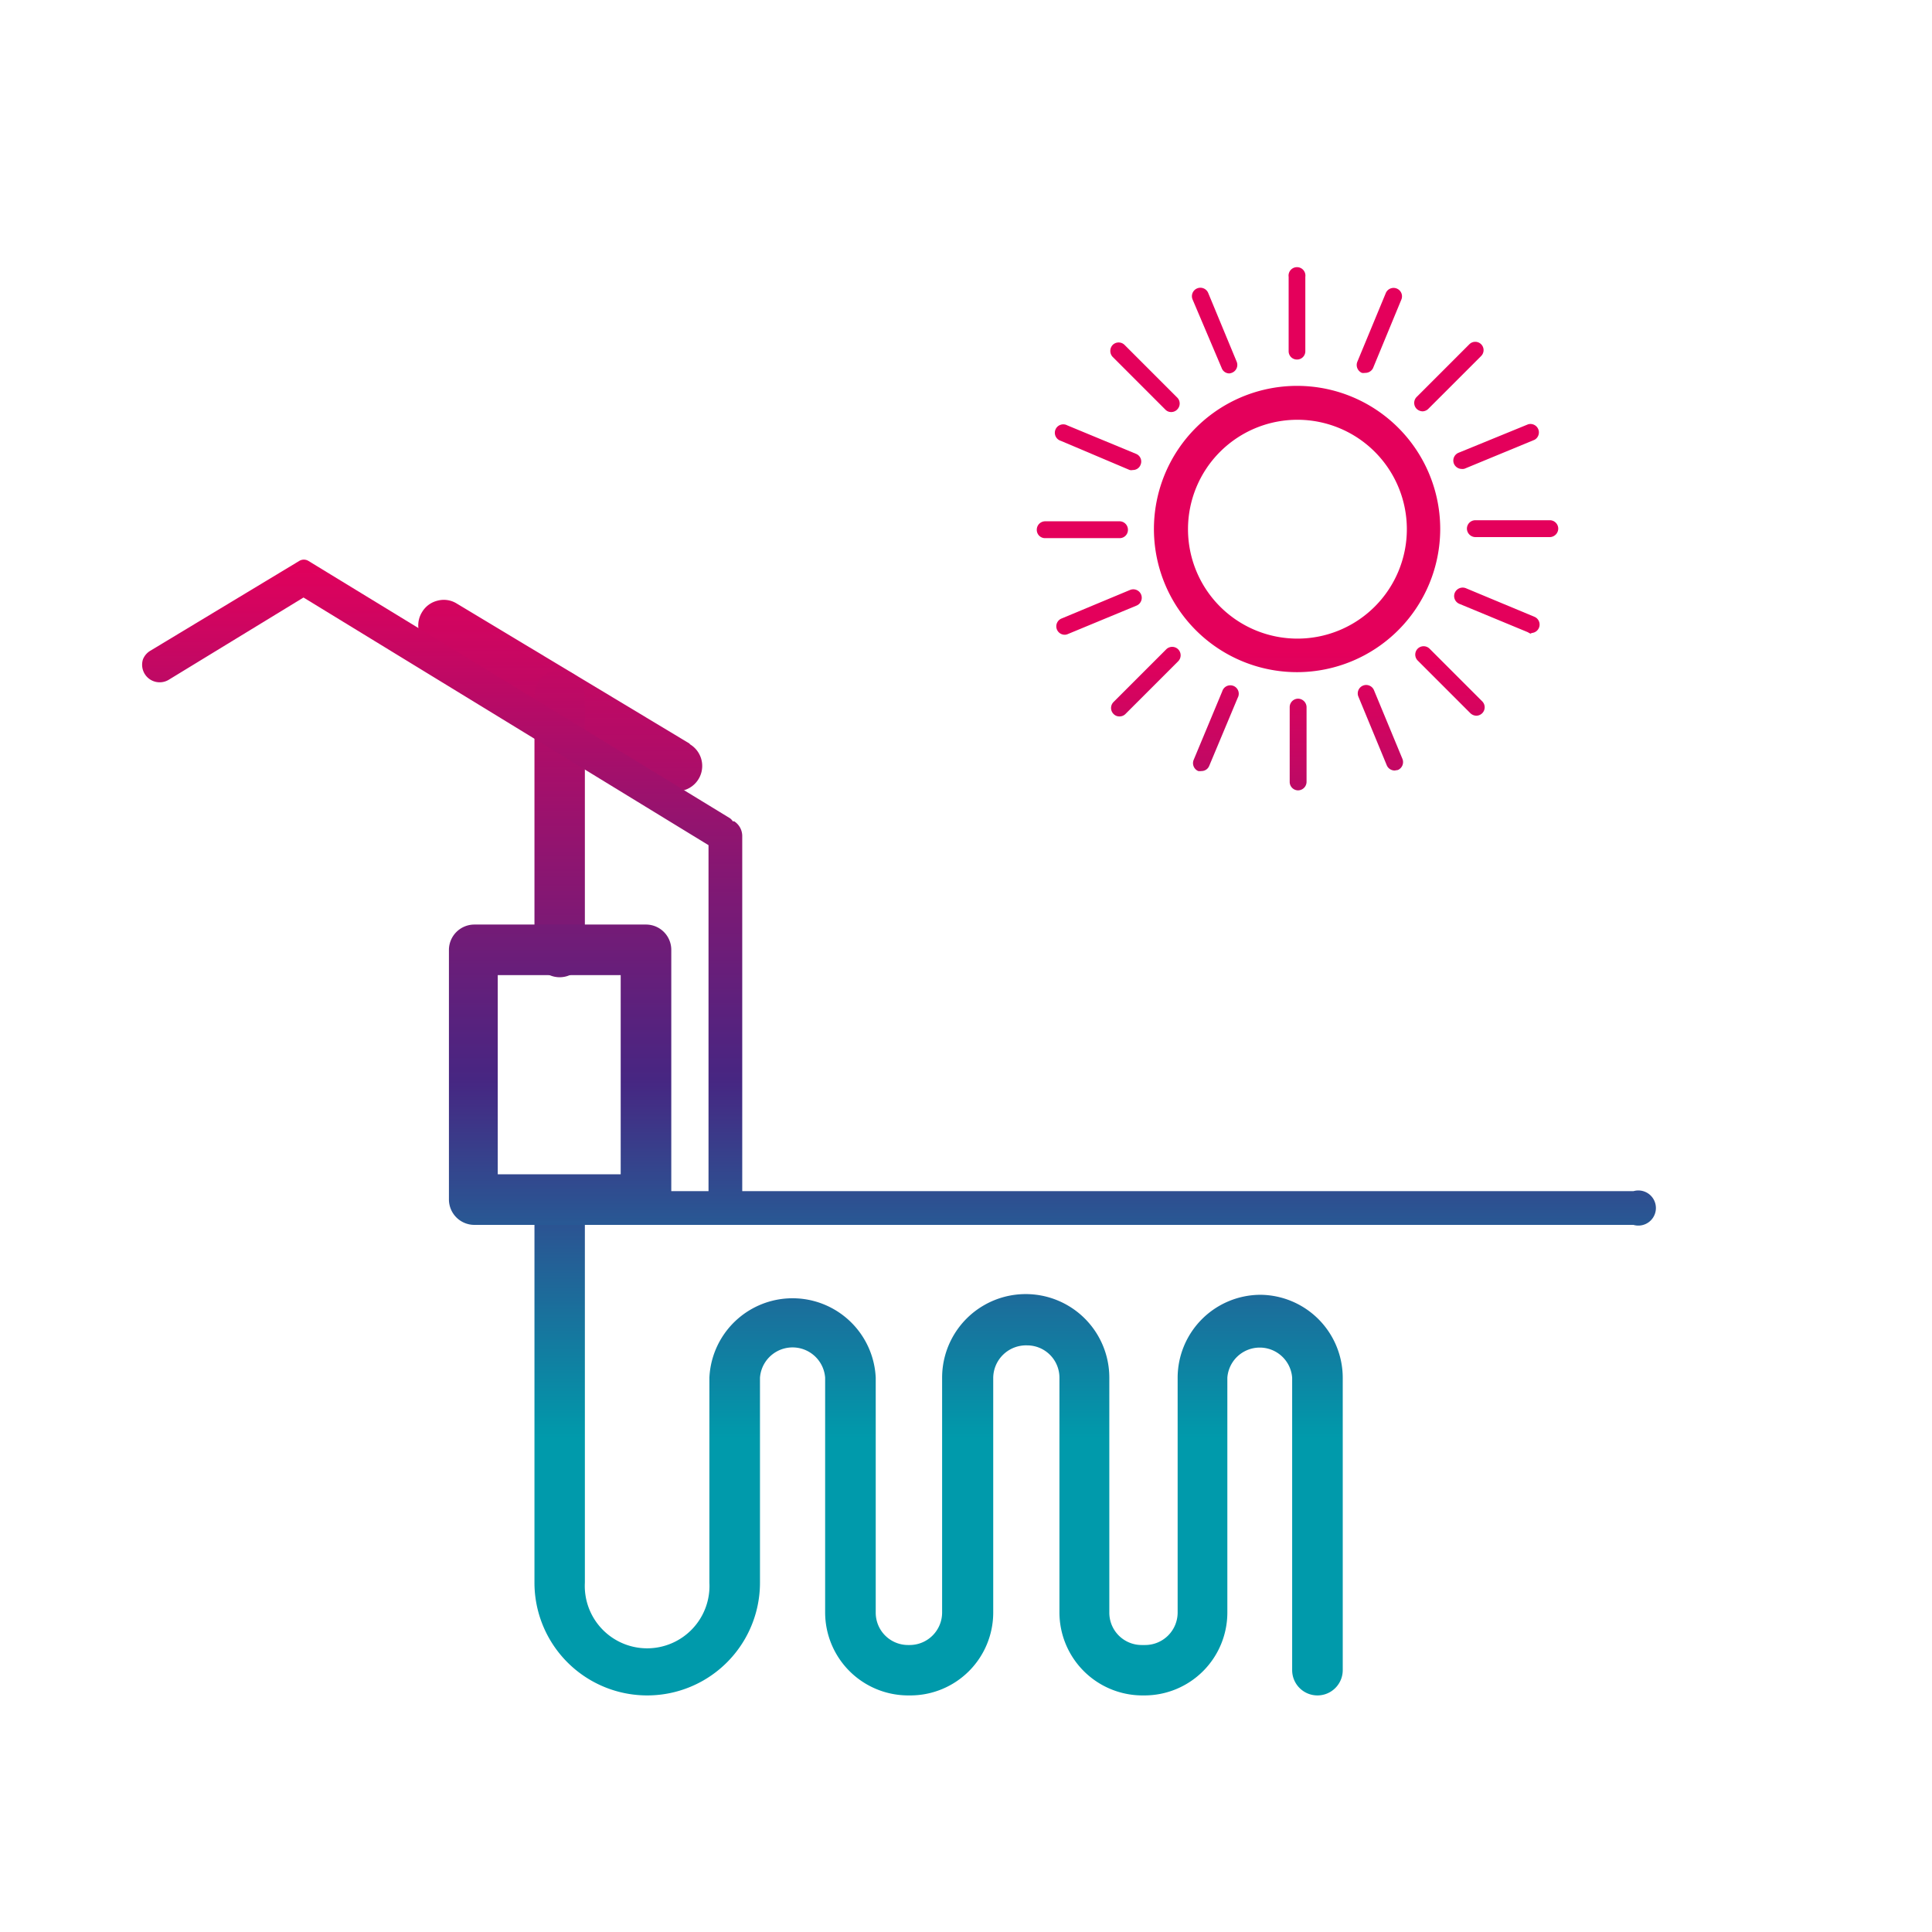 <svg xmlns="http://www.w3.org/2000/svg" xmlns:xlink="http://www.w3.org/1999/xlink" width="110" height="110" viewBox="0 0 110 110"><defs><linearGradient id="Dégradé_sans_nom_66" x1="31.87" y1="23.52" x2="31.87" y2="97.24" gradientUnits="userSpaceOnUse"><stop offset="0.1" stop-color="#e4005b"/><stop offset="0.59" stop-color="#472682"/><stop offset="0.9" stop-color="#009aab"/></linearGradient><linearGradient id="Dégradé_sans_nom_66-2" x1="31.87" y1="24.91" x2="31.87" y2="90.29" xlink:href="#Dégradé_sans_nom_66"/><linearGradient id="Dégradé_sans_nom_66-3" x1="53.46" y1="23.82" x2="53.46" y2="88.33" xlink:href="#Dégradé_sans_nom_66"/><linearGradient id="Dégradé_sans_nom_66-4" x1="73.91" y1="30.92" x2="73.91" y2="92.68" xlink:href="#Dégradé_sans_nom_66"/><linearGradient id="Dégradé_sans_nom_66-5" x1="65.24" y1="30.76" x2="65.24" y2="89.83" xlink:href="#Dégradé_sans_nom_66"/><linearGradient id="Dégradé_sans_nom_66-6" x1="61.62" y1="30.17" x2="61.62" y2="78.89" xlink:href="#Dégradé_sans_nom_66"/><linearGradient id="Dégradé_sans_nom_66-7" x1="65.19" y1="30.81" x2="65.19" y2="95.52" xlink:href="#Dégradé_sans_nom_66"/><linearGradient id="Dégradé_sans_nom_66-8" x1="73.85" y1="30.91" x2="73.85" y2="92.67" xlink:href="#Dégradé_sans_nom_66"/><linearGradient id="Dégradé_sans_nom_66-9" x1="82.52" y1="30.99" x2="82.52" y2="90.06" xlink:href="#Dégradé_sans_nom_66"/><linearGradient id="Dégradé_sans_nom_66-10" x1="86.13" y1="31.32" x2="86.13" y2="80.04" xlink:href="#Dégradé_sans_nom_66"/><linearGradient id="Dégradé_sans_nom_66-11" x1="82.56" y1="31.09" x2="82.56" y2="95.8" xlink:href="#Dégradé_sans_nom_66"/><linearGradient id="Dégradé_sans_nom_66-12" x1="78.6" y1="30.99" x2="78.6" y2="94.02" xlink:href="#Dégradé_sans_nom_66"/><linearGradient id="Dégradé_sans_nom_66-13" x1="69.22" y1="30.85" x2="69.22" y2="91.4" xlink:href="#Dégradé_sans_nom_66"/><linearGradient id="Dégradé_sans_nom_66-14" x1="62.57" y1="30.62" x2="62.57" y2="87.2" xlink:href="#Dégradé_sans_nom_66"/><linearGradient id="Dégradé_sans_nom_66-15" x1="62.54" y1="30.7" x2="62.54" y2="98.66" xlink:href="#Dégradé_sans_nom_66"/><linearGradient id="Dégradé_sans_nom_66-16" x1="69.16" y1="30.86" x2="69.16" y2="93.89" xlink:href="#Dégradé_sans_nom_66"/><linearGradient id="Dégradé_sans_nom_66-17" x1="78.54" y1="30.94" x2="78.54" y2="91.49" xlink:href="#Dégradé_sans_nom_66"/><linearGradient id="Dégradé_sans_nom_66-18" x1="85.18" y1="31.07" x2="85.18" y2="87.65" xlink:href="#Dégradé_sans_nom_66"/><linearGradient id="Dégradé_sans_nom_66-19" x1="85.21" y1="31.28" x2="85.21" y2="99.23" xlink:href="#Dégradé_sans_nom_66"/><linearGradient id="Dégradé_sans_nom_66-20" x1="73.88" y1="30.91" x2="73.88" y2="92.58" xlink:href="#Dégradé_sans_nom_66"/><linearGradient id="Dégradé_sans_nom_66-21" x1="50.99" y1="25.3" x2="50.99" y2="86.55" xlink:href="#Dégradé_sans_nom_66"/></defs><title>wedistrict-icon_geothermal-pv</title><g id="Calque_1" data-name="Calque 1"><path d="M39.25,42.33,26,34.36a1.39,1.39,0,0,0-1.09-.16,1.41,1.41,0,0,0-.88.65,1.44,1.44,0,0,0,.49,2l13.29,8a1.47,1.47,0,0,0,.74.2,1.44,1.44,0,0,0,.74-2.67Z" fill="url(#Dégradé_sans_nom_66)"/><path d="M31.87,38.14a1.44,1.44,0,0,0-1.44,1.44v14.5a1.44,1.44,0,1,0,2.87,0V39.58A1.44,1.44,0,0,0,31.87,38.14Z" fill="url(#Dégradé_sans_nom_66-2)"/><path d="M71.77,73.72a4.73,4.73,0,0,0-4.72,4.72V91.81a1.85,1.85,0,0,1-1.84,1.85H65a1.84,1.84,0,0,1-1.84-1.85V78.44a4.76,4.76,0,0,0-9.52,0V91.81a1.85,1.85,0,0,1-1.84,1.85H51.7a1.84,1.84,0,0,1-1.84-1.85V78.44a4.74,4.74,0,0,0-9.47,0V90.11a3.55,3.55,0,1,1-7.09,0V68.46a1.44,1.44,0,1,0-2.87,0V90.11a6.42,6.42,0,0,0,12.84,0V78.44a1.86,1.86,0,0,1,3.71,0V91.81a4.73,4.73,0,0,0,4.72,4.72h.14a4.72,4.72,0,0,0,4.71-4.72V78.44a1.87,1.87,0,0,1,1.93-1.84,1.84,1.84,0,0,1,1.84,1.84V91.81A4.73,4.73,0,0,0,65,96.53h.17a4.72,4.72,0,0,0,4.71-4.72V78.44a1.85,1.85,0,0,1,3.69,0V95.09a1.44,1.44,0,0,0,2.88,0V78.44A4.73,4.73,0,0,0,71.77,73.72Z" fill="url(#Dégradé_sans_nom_66-3)"/><path d="M73.91,45a.48.48,0,0,1-.48-.48V40.26a.48.48,0,0,1,.48-.48.49.49,0,0,1,.48.48V44.5A.49.49,0,0,1,73.91,45Z" fill="url(#Dégradé_sans_nom_66-4)"/><path d="M63.74,40.79a.45.45,0,0,1-.34-.14.48.48,0,0,1,0-.68l3-3a.48.48,0,0,1,.68.68l-3,3A.47.47,0,0,1,63.74,40.79Z" fill="url(#Dégradé_sans_nom_66-5)"/><path d="M63.74,30.64H59.51a.47.47,0,0,1-.48-.48.48.48,0,0,1,.48-.48h4.23a.48.48,0,0,1,.48.48A.47.47,0,0,1,63.74,30.64Z" fill="url(#Dégradé_sans_nom_66-6)"/><path d="M66.69,23.46a.45.45,0,0,1-.34-.14l-3-3a.5.5,0,0,1,0-.68.48.48,0,0,1,.68,0l3,3a.48.48,0,0,1,0,.67A.47.47,0,0,1,66.69,23.46Z" fill="url(#Dégradé_sans_nom_66-7)"/><path d="M73.85,20.47a.47.47,0,0,1-.48-.48V15.76a.48.48,0,1,1,.95,0V20A.47.47,0,0,1,73.85,20.47Z" fill="url(#Dégradé_sans_nom_66-8)"/><path d="M81,23.42a.51.51,0,0,1-.34-.14.48.48,0,0,1,0-.68l3-3a.47.47,0,0,1,.67.67l-3,3A.49.49,0,0,1,81,23.42Z" fill="url(#Dégradé_sans_nom_66-9)"/><path d="M88.25,30.58H84a.49.49,0,0,1-.48-.48.48.48,0,0,1,.48-.48h4.24a.48.48,0,0,1,.48.48A.49.49,0,0,1,88.25,30.58Z" fill="url(#Dégradé_sans_nom_66-10)"/><path d="M84.06,40.75a.51.51,0,0,1-.34-.14l-3-3a.48.48,0,0,1,0-.68.48.48,0,0,1,.67,0l3,3a.48.48,0,0,1,0,.68A.49.49,0,0,1,84.06,40.75Z" fill="url(#Dégradé_sans_nom_66-11)"/><path d="M79.41,43.87a.49.49,0,0,1-.45-.29l-1.62-3.92a.48.48,0,0,1,.89-.36l1.62,3.91a.49.49,0,0,1-.26.63Z" fill="url(#Dégradé_sans_nom_66-12)"/><path d="M68.41,43.9a.65.65,0,0,1-.19,0,.49.49,0,0,1-.26-.63l1.63-3.91a.48.48,0,1,1,.88.37L68.85,43.6A.47.47,0,0,1,68.41,43.9Z" fill="url(#Dégradé_sans_nom_66-13)"/><path d="M60.61,36.14a.48.48,0,0,1-.18-.92l3.91-1.63a.48.48,0,0,1,.37.89L60.8,36.1A.43.43,0,0,1,60.61,36.14Z" fill="url(#Dégradé_sans_nom_66-14)"/><path d="M64.5,26.76a.39.39,0,0,1-.18,0L60.4,25.1a.48.48,0,1,1,.37-.88l3.91,1.62a.47.47,0,0,1,.26.62A.46.46,0,0,1,64.5,26.76Z" fill="url(#Dégradé_sans_nom_66-15)"/><path d="M70,21.26a.46.46,0,0,1-.44-.3L67.9,17.05a.48.48,0,1,1,.89-.37l1.62,3.91a.48.48,0,0,1-.26.63A.58.58,0,0,1,70,21.26Z" fill="url(#Dégradé_sans_nom_66-16)"/><path d="M77.72,21.23a.57.57,0,0,1-.18,0,.49.49,0,0,1-.26-.63l1.62-3.91a.48.48,0,0,1,.63-.26.48.48,0,0,1,.26.62l-1.62,3.92A.49.49,0,0,1,77.72,21.23Z" fill="url(#Dégradé_sans_nom_66-17)"/><path d="M83.23,26.7a.49.49,0,0,1-.45-.3.48.48,0,0,1,.26-.62L87,24.16a.48.48,0,0,1,.37.88l-3.92,1.62A.39.39,0,0,1,83.23,26.7Z" fill="url(#Dégradé_sans_nom_66-18)"/><path d="M87.17,36.08A.43.43,0,0,1,87,36l-3.91-1.62a.48.48,0,0,1-.26-.63.49.49,0,0,1,.63-.26l3.91,1.63a.48.48,0,0,1-.18.92Z" fill="url(#Dégradé_sans_nom_66-19)"/><path d="M73.88,38.27A8.15,8.15,0,1,1,82,30.13,8.16,8.16,0,0,1,73.88,38.27Zm0-14.37a6.23,6.23,0,1,0,6.22,6.23A6.23,6.23,0,0,0,73.88,23.9Z" fill="url(#Dégradé_sans_nom_66-20)"/><rect x="28.39" y="55.52" width="6.96" height="11.34" fill="none"/><path d="M40.34,48.12v19.7H38.22V54.08a1.44,1.44,0,0,0-1.44-1.44H27a1.45,1.45,0,0,0-1.44,1.44V68.3A1.45,1.45,0,0,0,27,69.74H93a1,1,0,1,0,0-1.92H42.26V47.58a1,1,0,0,0-.46-.82l-.08,0a.58.58,0,0,0-.17-.18l-24-14.65a.5.5,0,0,0-.5,0L8.56,37.05a1,1,0,0,0-.42.49v0a1,1,0,0,0,1.44,1.18l7.7-4.7Zm-5,18.74h-7V55.52h7Z" fill="url(#Dégradé_sans_nom_66-21)"/></g></svg>